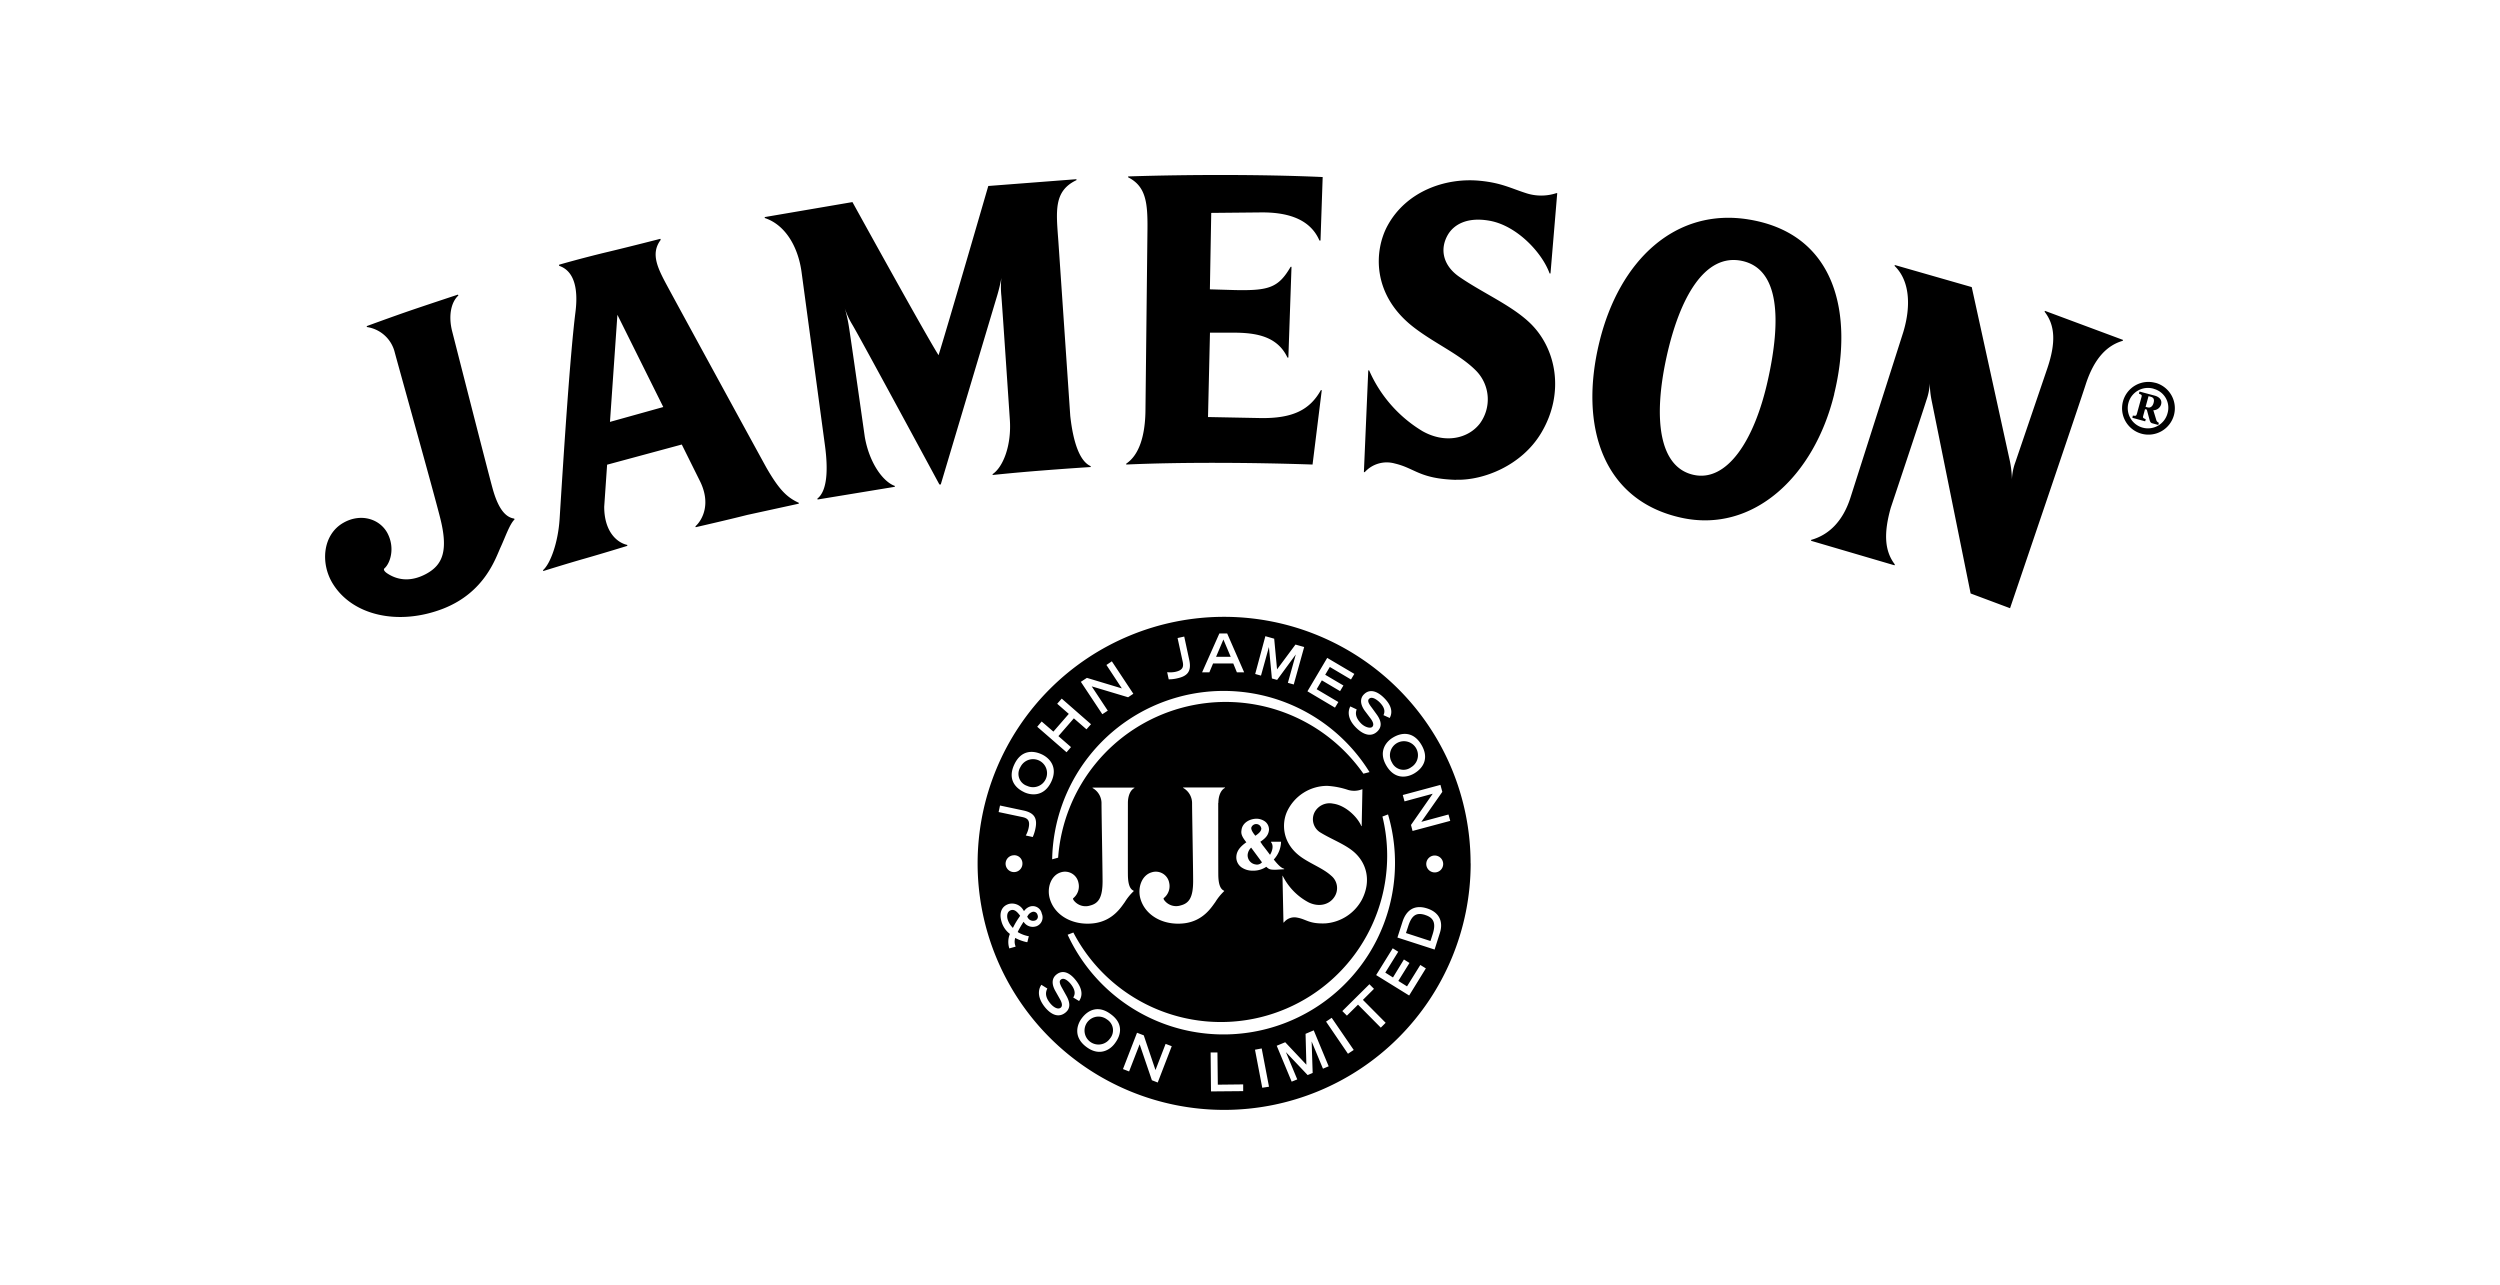 <svg id="Calque_1" data-name="Calque 1" xmlns="http://www.w3.org/2000/svg" viewBox="0 0 612 314.57"><defs><style>.cls-1{fill:#fff;fill-opacity:0;}</style></defs><title>jameson</title><rect class="cls-1" width="612" height="314.57"/><path d="M96.64,325a8.25,8.25,0,0,0-6.81-6.22l-.07-.22s6.3-2.32,10.86-3.88c4.73-1.61,11.49-3.84,11.49-3.84l.1.22c-1.74,1.57-2.51,4.89-1.52,8.77,0,0,8.66,34,9.91,38.51s2.94,7,5.28,7.33l.08.21c-1.21,1.18-2.18,4.12-3.42,6.82s-3.86,11-14,15c-11,4.29-22.28,1.7-27.07-6.09-3.13-5.08-2.43-12.06,2.59-14.91,4.35-2.48,9.07-.9,10.87,2.7s.58,7.24-.83,8.47c-.29.27,0,.75.67,1.2,3,2,6.31,1.88,9.53.15,4.13-2.22,5.52-5.76,3.38-14C106,358.6,97.84,329.46,96.64,325Zm86.26,39.78c-4.66,1.19-12.6,3-12.6,3l-.06-.21c1.85-1.71,3.86-5.74,1-11.29l-4.34-8.74-18.28,4.94-.71,10.28c0,6.17,3.18,8.83,5.65,9.36l0,.23s-5.85,1.81-10.42,3.11S133,378.51,133,378.51l-.07-.22c1.76-1.51,3.7-6.65,4.07-12.63,1-16,2.53-39.83,3.87-50.52.65-5.13,0-10-4-11.35l0-.27s5.56-1.62,12.33-3.23c5.67-1.36,12.45-3.11,12.45-3.11l.09.26c-2.63,3.49-.62,7.17,1.87,11.78,2.36,4.38,22.38,41.06,24.07,44.1,2.95,5.08,4.84,7.12,7.86,8.48l0,.22Zm-31.76-49L149.32,342l13.05-3.64Zm90.8-31.53,21.55-1.66.05.22c-5.63,2.67-5,7.5-4.45,15L262,340.53c.69,6.26,2.24,11.09,5,12.3l0,.22s-5,.31-12,.86S243,355,243,355l0-.22c2.53-1.71,4.68-7,4.2-13.45,0,0-1.86-27.81-2.06-30.13a21.24,21.24,0,0,1,0-4.43,41.43,41.43,0,0,1-1,4.2c-.68,2.25-13.84,46.34-13.84,46.34l-.34,0s-19.56-36.22-21.32-39.13a18.89,18.89,0,0,1-2-4.53,34,34,0,0,1,1.14,4.84c.46,2.76,3.92,27.18,3.92,27.18,1.11,6.41,4.49,11,7.35,12l0,.22L200.15,361l-.07-.21c2.39-1.85,2.71-6.92,1.85-13.16l-5.72-42.39c-.9-6.44-4.18-11.58-9-13.15v-.23l21.47-3.67s17.93,32.54,21.08,37.48C231.71,319.5,241.94,284.22,241.94,284.22Zm81.85-2.16-.53,15.52H323c-2.47-5.77-8.73-6.94-14.34-6.89l-12.15.12-.33,18.71,6.16.18c8.19.16,10.61-.52,13.61-5.7l.21,0-.77,22.23-.22,0c-2.71-5.77-8.76-6.16-14.36-6.1l-4.61,0-.48,20.65,12.69.25c8.19.16,12.29-2.1,14.94-6.84l.22,0-2.26,18.22c-15-.51-32.19-.6-45.61,0l0-.22c3-2,4.68-6.51,4.71-13.3l.49-44.28c.05-6.3-.39-10.33-4.73-12.51l0-.22C290.81,281.43,309.39,281.4,323.79,282.06Zm32.67,74.1c-9-.27-10-2.82-15-4a7.27,7.27,0,0,0-7.36,2.1l-.22,0,1.07-24.89.22,0a32.53,32.53,0,0,0,13.11,14.9c5.51,3.07,11.08,1.79,13.93-1.82a10,10,0,0,0-.81-12.95c-3.9-4-10.06-6.65-15.23-10.62-10.45-8-9.78-18.89-6.51-24.93,4.57-8.41,14.14-11.84,22.68-11,5.2.51,7.54,1.84,11.17,3A11.87,11.87,0,0,0,381,286l.21,0-1.65,19.66h-.22c-1.87-5.19-8.06-11.67-14.57-12.88-5.71-1.06-8.87,1-10.28,3.32-2.16,3.63-1.2,7.66,2.74,10.38,5.7,3.94,12.62,6.89,17.17,11.18,6.63,6.24,8.74,17.31,2.85,27.1C372.5,352.68,363.17,356.36,356.46,356.16Zm92.56-21c-4.9,20.16-19.85,34.14-37.44,30.27-19.17-4.2-25.06-22.32-20.08-42.88,4.91-20.31,18.8-33.11,36.7-30.11C449.43,296,453.79,315.5,449,335.19ZM426.49,302.6c-9.22-2-15.36,9.13-18.53,23.55-3.33,15.2-1.78,27,6.66,28.82,8.05,1.76,14.86-8.17,18.19-23.37C436,317.19,435.72,304.62,426.49,302.6Zm65.53,49a24.63,24.63,0,0,1,.5,4.45,13.62,13.62,0,0,1,.84-4.18l7.88-23.14c2-6,1.93-10.31-.73-13.71l.1-.2,19.1,7.11-.06.22c-4,1.16-7,4.45-9,10.46-1.12,3.6-18.59,55-18.59,55L482.41,384l-9.5-47a22.77,22.77,0,0,1-.5-4.45,14.58,14.58,0,0,1-.84,4.18c-.82,2.69-8.71,26.29-8.71,26.29-1.76,6.26-1.53,10.57,1,13.88l-.08.21-20.42-6,0-.22c4.16-1.17,7.69-4.32,9.62-10.31L465.93,320c2-6.65,1.47-12.71-2.14-16.19l.07-.21L482.68,309Zm35.63-19.17A6.46,6.46,0,1,1,519.7,337,6.44,6.44,0,0,1,527.65,332.45Zm-.41,1.46a4.95,4.95,0,1,0,3.37,6A4.78,4.78,0,0,0,527.24,333.91Zm-5.12,6.56c.76.11.82.1,1-.46l1.1-4c.16-.56.1-.62-.61-.9l.14-.52,3.72,1c1.06.29,1.88,1,1.56,2.18a2,2,0,0,1-1.9,1.4l.7,2.28a1.05,1.05,0,0,0,.66.79l-.14.53-1.52-.42c-.33-.1-.51-.37-.64-.91l-.65-2.42-.44-.12-.42,1.55c-.16.57-.1.62.6.91l-.14.52L522,341Zm3.62-2c.49.14,1.17-.05,1.46-1.11s-.2-1.36-.73-1.5l-.51-.14-.72,2.62Z" transform="translate(0 -238.72)"/><path d="M252.61,462a2,2,0,0,0-1,.87l-.16.26.16.25a1.49,1.49,0,0,0,1.62.72,1,1,0,0,0,.76-1.39A1,1,0,0,0,252.61,462Zm92.84-35.46a3.43,3.43,0,1,0-4.7-1.17A3.12,3.12,0,0,0,345.45,426.54Zm7.84,23.68a2.07,2.07,0,1,0-2.06,2.07A2.06,2.06,0,0,0,353.29,450.22Zm-3.94,10.88c-3.27-1.05-5.14.62-6,3.21l-1.26,3.92,9.1,2.94,1.27-4C353.35,464.48,352.46,462.09,349.35,461.1Zm-.3,14.68-1.36-.84-3.25,5.24-2.13-1.33,2.73-4.4-1.36-.85L341,478l-1.88-1.18,3.17-5.11-1.35-.85-4.06,6.56,8.08,5Zm-9.84,13.32-5.57-5.61,2.71-2.7-1.12-1.13-6.63,6.57,1.12,1.12,2.72-2.69,5.58,5.63Zm-7.82,6.65L326,487.88l-1.38.93,5.36,7.87Zm-6.13,4-3.66-8.8-2,.85.2,7.56-5.18-5.5-2.08.86,3.66,8.79,1.37-.55-2.78-6.68h0l5.32,5.62,1.23-.52-.25-7.71,0,0,2.77,6.67Zm-14.61,5-1.79-9.37-1.64.31L309,505Zm-6.32,1.08,0-1.65-6.21.07-.09-7.88-1.67,0,.09,9.53Zm-17.49-11-1.5-.57-2.48,6.41-2.87-8.5-1.65-.63-3.44,8.89,1.5.58,2.58-6.65,3,8.8,1.43.56ZM271.93,487c-3-2.27-5.56-1.1-7.12,1-1.19,1.59-2.11,4.57,1.12,7s5.86.71,7-.88C274.53,492,275,489.24,271.93,487Zm-9.2-4.09,1.43.86c.38-.57,1.46-2.26-.84-5.13-.42-.52-2.5-3.13-4.72-1.34-1.14.92-1.21,2.37-.19,4.12l1,1.78c.64,1.07.72,1.83.24,2.21-.64.51-1.74-.06-2.59-1.12-1.42-1.77-1-2.9-.67-3.58l-1.46-.91c-.43.6-1.45,2.57.85,5.46,1.44,1.77,3.29,2.76,5.05,1.34,1.24-1,1.18-2.4.23-4.1l-1-1.8c-.87-1.48-.68-1.91-.36-2.17.68-.55,1.63.16,2.36,1C263.36,481.15,263.21,482.15,262.73,482.9Zm-9.14-17.4a2.31,2.31,0,0,0,1.44-3.14,2.25,2.25,0,0,0-2.82-1.75,2.77,2.77,0,0,0-1.29.84l-.25.29-.21-.32A3.18,3.18,0,0,0,247,460c-1.84.53-2.44,2.22-1.85,4.26a5.79,5.79,0,0,0,1.7,2.78l.37.31a5.13,5.13,0,0,0-.22,3.26l.08.28,1.54-.43-.09-.3a3,3,0,0,1,0-1.84l.35.19a10.92,10.92,0,0,0,2.43.84l.19,0,.36-1.47-.19,0a8.15,8.15,0,0,1-2.42-.92l-.12-.08.16-.33c.33-.66.77-1.37,1.19-2.05l.08-.12.1.11A2.63,2.63,0,0,0,253.59,465.5Zm-5.36-17.42a2.06,2.06,0,1,0,2.06,2.06A2,2,0,0,0,248.23,448.08Zm-3.77-10.58,5.69,1.2c1.38.27,2.07.81,1.65,2.73a6.44,6.44,0,0,1-.69,1.81l1.71.37a9.92,9.92,0,0,0,.64-2c.52-2.45-.12-3.88-2.87-4.48l-5.79-1.23Zm6.21-4.88c1.79.85,4.91,1.15,6.66-2.5s-.46-5.87-2.25-6.72c-2.35-1.11-5.15-1-6.77,2.43S248.32,431.51,250.67,432.62Zm3.24-16,7.18,6.24,1.09-1.26-3.08-2.69,3.78-4.35,3.09,2.69,1.11-1.25-7.17-6.27L258.8,411l2.84,2.48-3.77,4.34L255,415.34Zm10.68-11,5.26,7.93,1.33-.87-3.93-5.95,8.91,2.67,1.28-.86-5.26-7.94-1.33.89,3.78,5.74-8.56-2.58Zm21.14-2.32.37,1.71a8.82,8.82,0,0,0,2.11-.25c2.47-.53,3.51-1.7,2.93-4.45l-1.24-5.77-1.63.36,1.23,5.67c.31,1.36.1,2.22-1.83,2.62A6.53,6.53,0,0,1,285.73,403.27Zm8.54,0h1.78l.91-2.18h4.94l.89,2.18h1.78l-4.16-9.52H298.5Zm13,.4,1.42.4,1.94-7h0l.73,7.7,1.28.35,4.57-6.23,0,0-1.94,6.95,1.44.4,2.55-9.17-2.13-.6-4.51,6.07-.7-7.51-2.16-.61Zm12.79,4.24,6.74,4,.83-1.37-5.31-3.14,1.27-2.17,4.46,2.64.82-1.38-4.46-2.63,1.13-1.91,5.18,3.07.82-1.37-6.64-3.92Zm12.05,4.43-1.55-.73c-.36.64-1.14,2.72,1.5,5.29,1.66,1.62,3.64,2.36,5.2.75,1.12-1.16.88-2.53-.27-4.11l-1.21-1.67c-1.07-1.36-.91-1.82-.64-2.11.63-.62,1.66,0,2.47.73,1.47,1.43,1.45,2.45,1.06,3.26l1.53.69c.32-.62,1.18-2.43-1.47-5-.47-.45-2.87-2.79-4.86-.76-1,1-.9,2.52.31,4.11l1.25,1.66c.77,1,.94,1.72.51,2.16s-1.74.15-2.72-.8C331.62,414.23,331.86,413.06,332.13,412.36Zm-70.75,55.16a42,42,0,0,0,78.43-29.45l-1.37.52a40.29,40.29,0,0,1,1.16,9.65A40.71,40.71,0,0,1,262.76,467ZM257,458.74c1.18,4.11,5.66,6.63,10.78,6,4.71-.59,6.73-4.06,7.56-5.16a12.84,12.84,0,0,1,2.19-2.7v-.1c-1-.42-1.4-1.76-1.42-3.95s0-17.53,0-17.53c0-1.88.69-3.24,1.59-3.67v-.11l-10.24,0v.11a4.26,4.26,0,0,1,2.19,3.81c0,2.18.25,15.81.26,19,0,4-1,5.42-3,5.94a3.65,3.65,0,0,1-4-1.18c-.23-.29-.3-.55-.14-.63A3.74,3.74,0,0,0,264,454.8a3.34,3.34,0,0,0-4.31-2.53C257.28,453,256.21,456.07,257,458.74Zm41.26-23.47c0-1.88.71-3.24,1.61-3.67v-.11l-10.23,0v.11a4.28,4.28,0,0,1,2.18,3.81c0,2.18.26,15.81.26,19,0,4-1,5.42-3,5.94a3.62,3.62,0,0,1-4-1.18c-.24-.29-.3-.55-.15-.63a3.72,3.72,0,0,0,1.28-3.74,3.32,3.32,0,0,0-4.29-2.53c-2.45.72-3.5,3.8-2.74,6.47,1.18,4.11,5.64,6.63,10.77,6,4.69-.59,6.7-4.06,7.54-5.16a13.18,13.18,0,0,1,2.18-2.7v-.1c-1-.42-1.41-1.76-1.43-3.95S298.22,435.27,298.22,435.27Zm37-7.54a42,42,0,0,0-77.69,21.35l1.46-.4a41.13,41.13,0,0,1,74.73-20.56Zm-21.31,25.38.24,11.44h.1a3.26,3.26,0,0,1,3.24-1.2c2.32.41,2.83,1.55,6.87,1.42a11.07,11.07,0,0,0,9-5.82c2.39-4.67,1.1-9.09-2.06-11.76-2.17-1.83-5.35-3-8-4.61a3.79,3.79,0,0,1-1.54-5,4.14,4.14,0,0,1,4.53-2.13c2.95.38,5.93,3.16,6.92,5.49l.09,0,.18-9-.1,0a5.26,5.26,0,0,1-3.39.16,19.6,19.6,0,0,0-5.11-1,10.85,10.85,0,0,0-9.86,6.31c-1.3,2.87-1.3,7.86,3.65,11.25,2.42,1.65,5.27,2.7,7.15,4.42a3.91,3.91,0,0,1,.73,5.31c-1.18,1.74-3.63,2.48-6.21,1.25A14.82,14.82,0,0,1,314,453.1Zm-8.81-8.23c-1.16.83-2.37,1.87-2.48,3.48a3,3,0,0,0,1.22,2.66,4.68,4.68,0,0,0,2.72.84,5.69,5.69,0,0,0,3.39-.95c.72.7,1.09.72,2.36.72l1.08-.07.93-.05v-.14c-.63-.07-1.57-1-2.54-2.24a6.6,6.6,0,0,0,1.78-4.35h-2.44v.14c.62.71.39,2-.26,3.06-.63-.84-1.25-1.67-1.78-2.32l-.59-.88c1.42-.94,2-1.74,2.12-2.9a2.48,2.48,0,0,0-1-2.08,3.68,3.68,0,0,0-2-.66c-1.71,0-3.58,1-3.74,2.88C303.72,443.08,304.34,443.9,305.07,444.88ZM341,419.27c-1.7,1-3.67,3.44-1.59,6.92s5.12,2.87,6.82,1.85c2.24-1.34,3.65-3.75,1.73-7S343.21,417.93,341,419.27Zm11.62,11.59-9.22,2.48.43,1.56,6.9-1.87-5.32,7.64.38,1.47,9.23-2.47-.43-1.56-6.65,1.8,5.14-7.34Zm7.4,19.22a60.35,60.35,0,1,1-60.35-60.36A60.36,60.36,0,0,1,360,450.08Zm-11.12,12.63c-2.23-.72-3.35.14-4.19,2.81l-.53,1.61,6,1.95.52-1.62C351.58,464.74,351,463.39,348.88,462.71Zm-101.37-1.19c-1.08.32-1.08,1.53-.85,2.3a4.9,4.9,0,0,0,1,1.75l.27.31.24-.46a17.27,17.27,0,0,1,1.26-2.09l.28-.43-.21-.28C249.07,462.06,248.4,461.26,247.51,461.52Zm61.25-19.86a1.26,1.26,0,0,0-2.47-.3c-.05.64.61,1.47,1,1.95C307.91,442.92,308.69,442.33,308.76,441.66Zm-1.43,8.67a1.59,1.59,0,0,0,1.58-.52l-2.65-3.59a2.78,2.78,0,0,0-.85,1.67A2.27,2.27,0,0,0,307.33,450.33Zm-56-19.27a3.43,3.43,0,1,0-1.56-4.54A3.1,3.1,0,0,0,251.31,431.06Zm48.14-35.79-1.8,4.24h3.59ZM271.69,493a3.42,3.42,0,1,1-.72-4.73A3.13,3.13,0,0,1,271.69,493Z" transform="translate(0 -238.72)"/></svg>